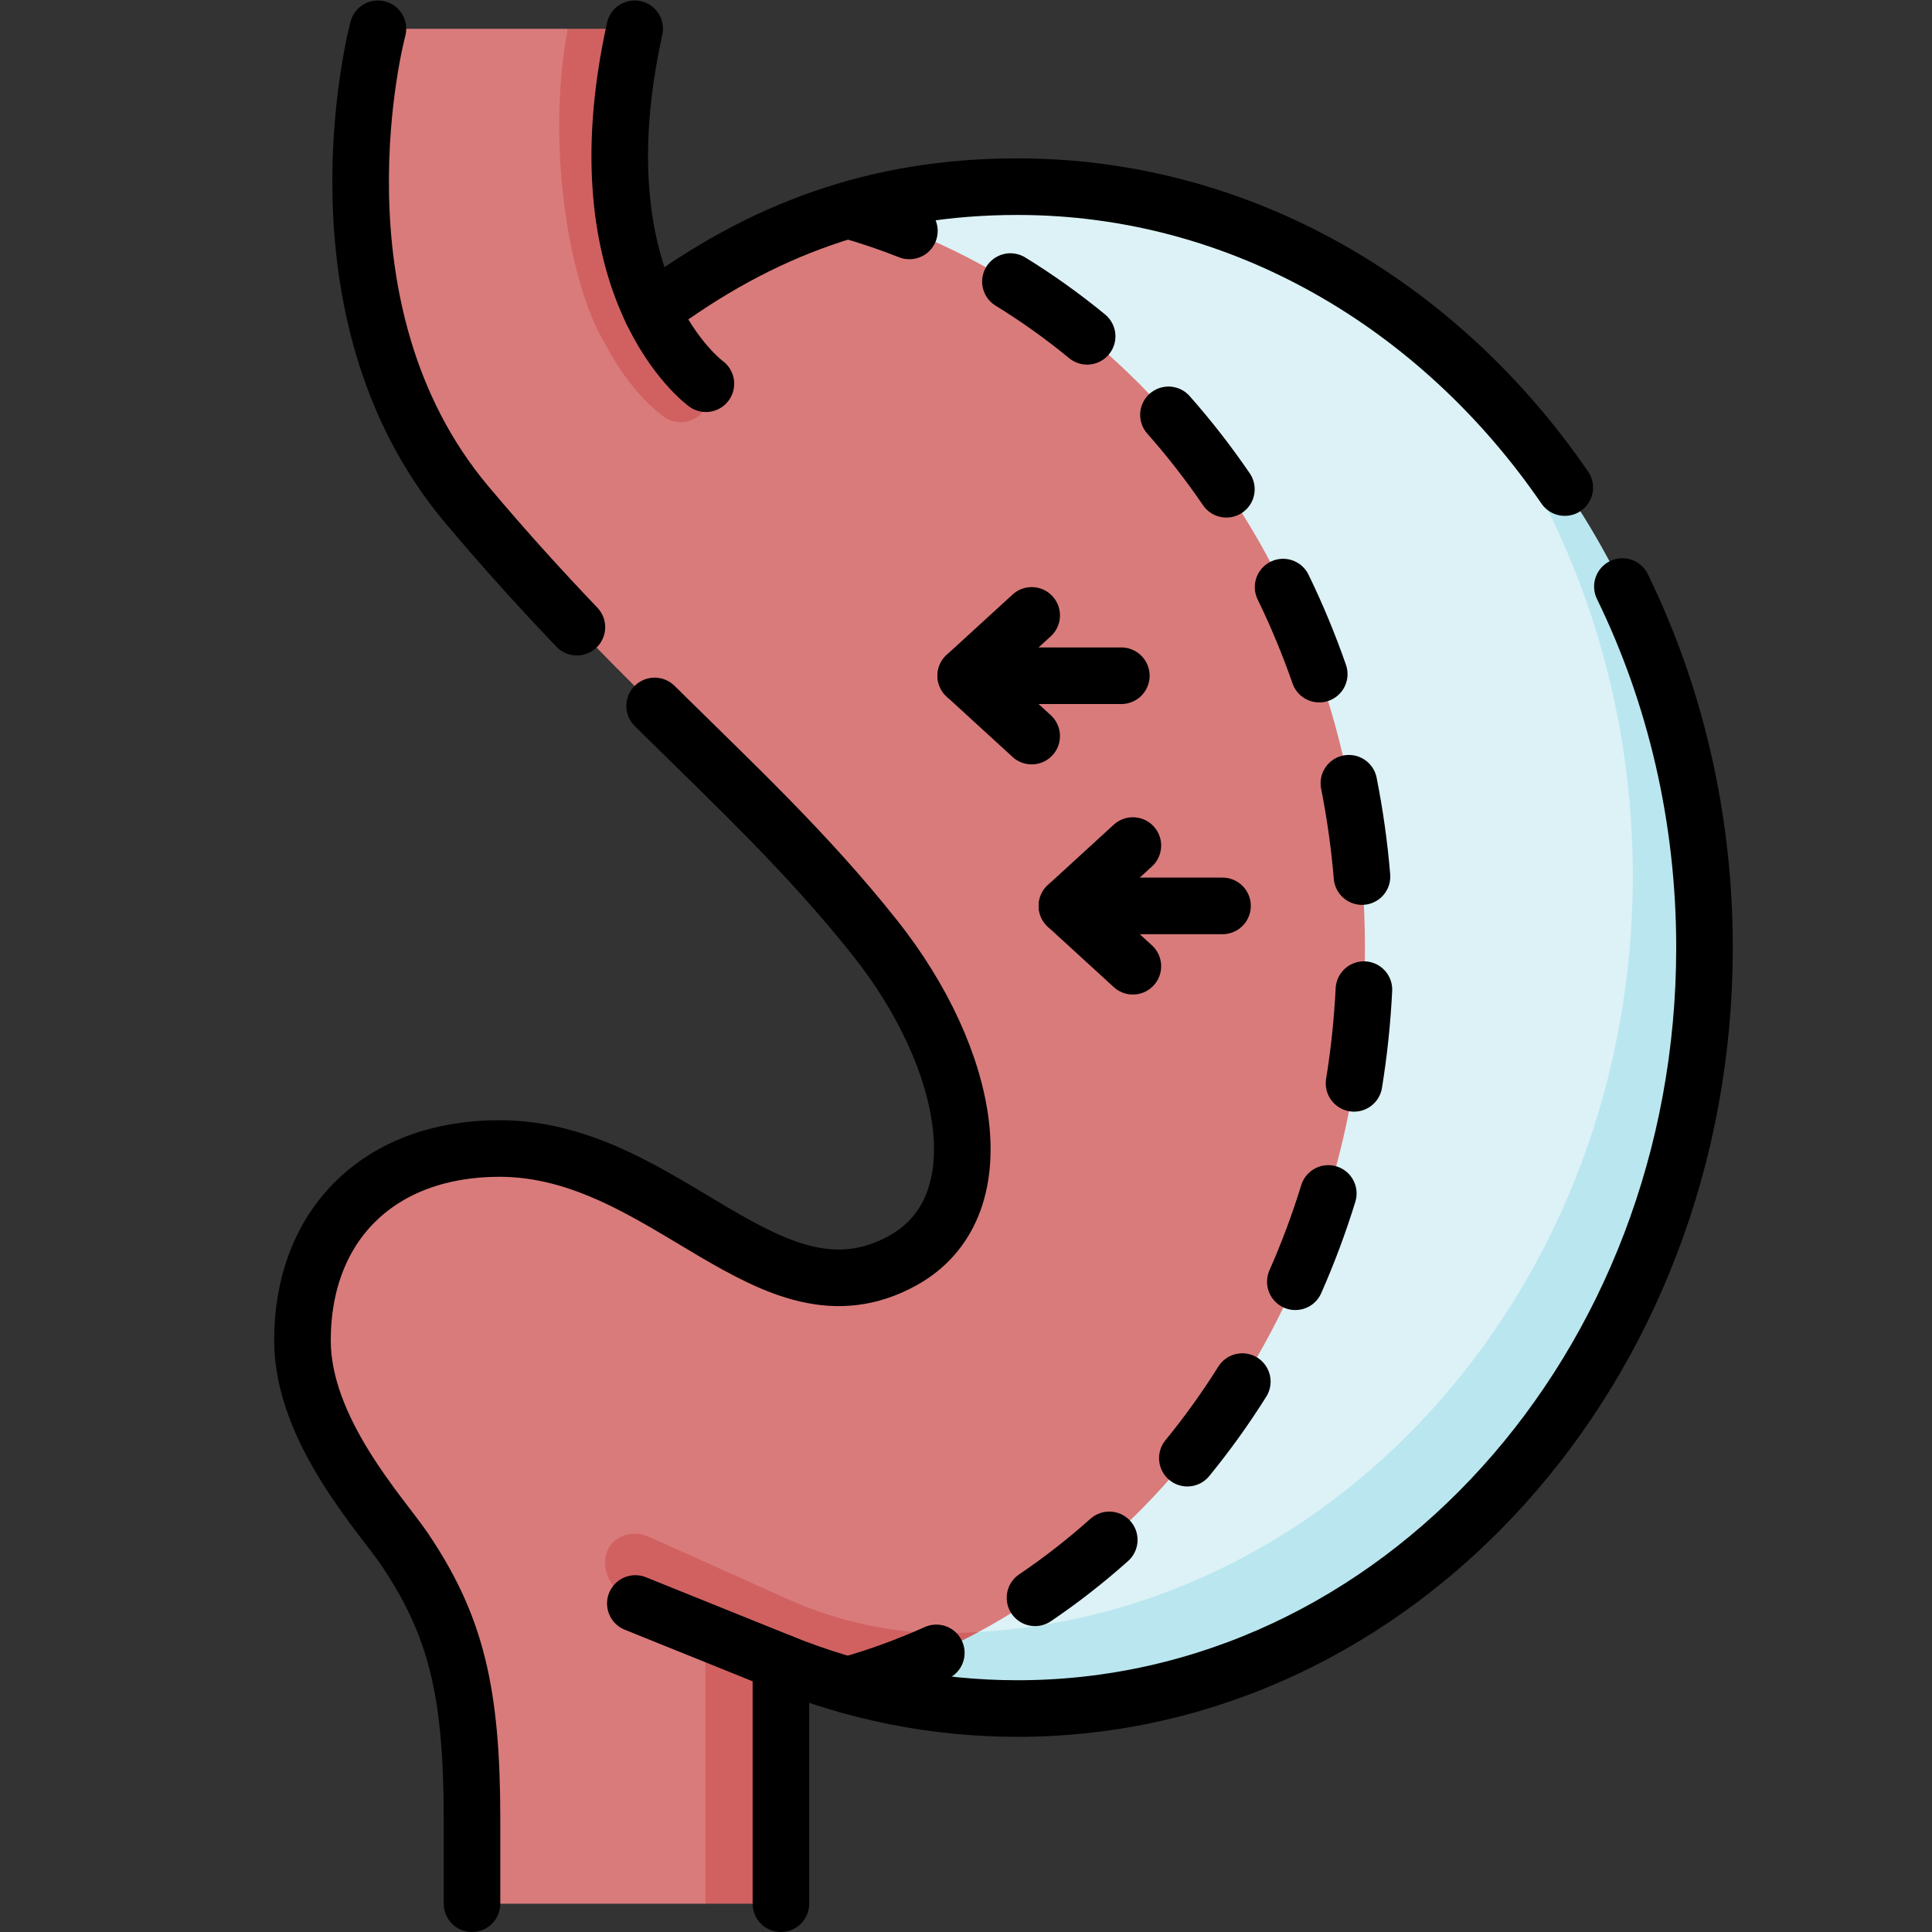 <?xml version="1.0" encoding="UTF-8" standalone="no"?>
<!-- Created with Inkscape (http://www.inkscape.org/) -->

<svg
   version="1.1"
   id="svg4101"
   width="682.667"
   height="682.667"
   viewBox="0 0 682.667 682.667"
   xmlns="http://www.w3.org/2000/svg"
   xmlns:svg="http://www.w3.org/2000/svg">
  <rect x="0" y="0" width="682.667" height="682.667" fill="#333333" stroke="none"/>
  <defs
     id="defs4105">
    <clipPath
       clipPathUnits="userSpaceOnUse"
       id="clipPath4115">
      <path
         d="M 0,512 H 512 V 0 H 0 Z"
         id="path4113" />
    </clipPath>
  </defs>
  <g
     id="g4107"
     transform="matrix(1.333,0,0,-1.333,0,682.667)">
    <g
       id="g4109">
      <g
         id="g4111"
         clip-path="url(#clipPath4115)">
        <g
           id="g4117"
           transform="translate(271.824,69.823)">
          <path
             d="m 0,0 c 22.588,5.294 120.235,111.364 120.235,191.118 0,94.182 -70.117,180.059 -167.323,195.48 -18.501,-5.452 -35.483,-14.428 -52.004,-26.731 0,0 -11.673,18.133 -22.25,74.81 h -50.304 c 0,0 -20,-74.323 23.529,-126.088 43.53,-51.765 77.421,-76.116 108.236,-114.912 25.438,-32.027 32.794,-71.531 7.294,-85.559 -35.272,-19.402 -62.532,29.749 -106.863,29.749 -31.456,0 -52.196,-19.82 -52.196,-50.926 0,-23.762 20.973,-46.295 26.927,-55.087 13.842,-20.442 18.014,-38.083 18.014,-71.886 v -22.291 h 61.88 l 12.472,73.97 C -54.117,-2 -22.588,-5.294 0,0"
             style="fill:#d97b7b;fill-opacity:1;fill-rule:nonzero;stroke:none"
             id="path4119" />
        </g>
        <g
           id="g4121"
           transform="translate(184.682,412.535)">
          <path
             d="m 0,0 c -1.071,1.105 -6.711,6.392 -11.951,17.155 -7.144,14.679 -12.479,38.721 -4.49,74.81 h -17.76 c -5.727,-30.565 0.21,-67.467 9.826,-83.345 6.954,-13.449 15.016,-19.019 15.732,-19.536 1.333,-0.962 2.879,-1.426 4.412,-1.426 2.329,0 4.625,1.072 6.087,3.099 C 4.28,-5.885 2.882,-2.976 0,0"
             style="fill:#d16161;fill-opacity:1;fill-rule:nonzero;stroke:none"
             id="path4123" />
        </g>
        <g
           id="g4125"
           transform="translate(259.369,79.517)">
          <path
             d="m 0,0 c -3.201,-0.183 -6.423,-0.279 -9.664,-0.279 -14.538,0 -29.246,3.538 -42.81,9.86 l -34.453,15.472 c -4.03,2.078 -9.153,0.863 -11.145,-2.89 -2.297,-4.327 -0.37,-11.032 7.115,-14.596 L -72.37,0.07 v -72.087 h 20.002 v 64.021 c 5.778,-2.348 11.696,-4.372 17.731,-6.071 l 37.033,2.609 z"
             style="fill:#d16161;fill-opacity:1;fill-rule:nonzero;stroke:none"
             id="path4127" />
        </g>
        <g
           id="g4129"
           transform="translate(361.815,260.941)">
          <path
             d="m 0,0 c 0,-79.754 -41.795,-148.69 -102.447,-181.425 93.632,-20.281 182.926,92.851 182.926,200.66 0,54.187 -25.059,103.059 -60.64,139.866 -30.884,26.694 -69.736,42.605 -111.947,42.605 -16.164,0 -31.001,-2.109 -44.972,-6.227 C -58.284,173.276 0,94.182 0,0"
             style="fill:#dcf2f6;fill-opacity:1;fill-rule:nonzero;stroke:none"
             id="path4131" />
        </g>
        <g
           id="g4133"
           transform="translate(381.654,420.042)">
          <path
             d="m 0,0 c 31.635,-36.483 51.168,-85.912 51.168,-140.099 0,-107.809 -77.304,-194.923 -173.454,-200.426 -10.974,-5.923 -22.563,-10.666 -34.637,-14.068 14.386,-4.051 29.451,-6.214 44.976,-6.214 100.58,0 182.117,90.307 182.117,201.706 C 70.17,-94.453 42.706,-36.914 0,0"
             style="fill:#bae6ef;fill-opacity:1;fill-rule:nonzero;stroke:none"
             id="path4135" />
        </g>
        <g
           id="g4137"
           transform="translate(187.118,410.412)">
          <path
             d="M 0,0 C 0,0 -34.235,24.705 -18.877,94.088"
             style="fill:none;stroke:#000000;stroke-width:15;stroke-linecap:round;stroke-linejoin:round;stroke-miterlimit:10;stroke-dasharray:none;stroke-opacity:1"
             id="path4139" />
        </g>
        <g
           id="g4141"
           transform="translate(414.786,382.886)">
          <path
             d="m 0,0 c -33.262,48.468 -85.871,79.762 -145.079,79.762 -37.568,0 -67.978,-11.365 -96.975,-32.957"
             style="fill:none;stroke:#000000;stroke-width:15;stroke-linecap:round;stroke-linejoin:round;stroke-miterlimit:10;stroke-dasharray:none;stroke-opacity:1"
             id="path4143" />
        </g>
        <g
           id="g4145"
           transform="translate(207.001,7.5)">
          <path
             d="m 0,0 v 64.021 c 19.55,-7.944 40.669,-12.286 62.706,-12.286 100.581,0 182.118,90.307 182.118,201.706 0,34.635 -7.882,67.231 -21.767,95.707"
             style="fill:none;stroke:#000000;stroke-width:15;stroke-linecap:round;stroke-linejoin:round;stroke-miterlimit:10;stroke-dasharray:none;stroke-opacity:1"
             id="path4147" />
        </g>
        <g
           id="g4149"
           transform="translate(224.727,65.448)">
          <path
             d="M 0,0 C 7.96,2.242 15.855,5.115 23.467,8.539"
             style="fill:none;stroke:#000000;stroke-width:15;stroke-linecap:round;stroke-linejoin:round;stroke-miterlimit:10;stroke-dasharray:none;stroke-opacity:1"
             id="path4151" />
        </g>
        <g
           id="g4153"
           transform="translate(274.353,88.586)">
          <path
             d="M 0,0 C 6.831,4.611 13.455,9.777 19.687,15.353"
             style="fill:none;stroke:#000000;stroke-width:15;stroke-linecap:round;stroke-linejoin:round;stroke-miterlimit:10;stroke-dasharray:none;stroke-opacity:1"
             id="path4155" />
        </g>
        <g
           id="g4157"
           transform="translate(314.737,125.603)">
          <path
             d="M 0,0 C 5.229,6.396 10.131,13.224 14.57,20.293"
             style="fill:none;stroke:#000000;stroke-width:15;stroke-linecap:round;stroke-linejoin:round;stroke-miterlimit:10;stroke-dasharray:none;stroke-opacity:1"
             id="path4159" />
        </g>
        <g
           id="g4161"
           transform="translate(343.363,172.367)">
          <path
             d="M 0,0 C 3.345,7.566 6.285,15.441 8.738,23.405"
             style="fill:none;stroke:#000000;stroke-width:15;stroke-linecap:round;stroke-linejoin:round;stroke-miterlimit:10;stroke-dasharray:none;stroke-opacity:1"
             id="path4163" />
        </g>
        <g
           id="g4165"
           transform="translate(358.925,224.956)">
          <path
             d="M 0,0 C 1.327,8.16 2.208,16.52 2.617,24.845"
             style="fill:none;stroke:#000000;stroke-width:15;stroke-linecap:round;stroke-linejoin:round;stroke-miterlimit:10;stroke-dasharray:none;stroke-opacity:1"
             id="path4167" />
        </g>
        <g
           id="g4169"
           transform="translate(361.033,279.772)">
          <path
             d="M 0,0 C -0.694,8.302 -1.863,16.626 -3.477,24.739"
             style="fill:none;stroke:#000000;stroke-width:15;stroke-linecap:round;stroke-linejoin:round;stroke-miterlimit:10;stroke-dasharray:none;stroke-opacity:1"
             id="path4171" />
        </g>
        <g
           id="g4173"
           transform="translate(349.7,333.435)">
          <path
             d="M 0,0 C -2.74,7.875 -5.963,15.638 -9.582,23.072"
             style="fill:none;stroke:#000000;stroke-width:15;stroke-linecap:round;stroke-linejoin:round;stroke-miterlimit:10;stroke-dasharray:none;stroke-opacity:1"
             id="path4175" />
        </g>
        <g
           id="g4177"
           transform="translate(325.085,382.435)">
          <path
             d="M 0,0 C -4.711,6.905 -9.876,13.542 -15.353,19.727"
             style="fill:none;stroke:#000000;stroke-width:15;stroke-linecap:round;stroke-linejoin:round;stroke-miterlimit:10;stroke-dasharray:none;stroke-opacity:1"
             id="path4179" />
        </g>
        <g
           id="g4181"
           transform="translate(288.173,422.978)">
          <path
             d="M 0,0 C -6.463,5.316 -13.304,10.199 -20.333,14.514"
             style="fill:none;stroke:#000000;stroke-width:15;stroke-linecap:round;stroke-linejoin:round;stroke-miterlimit:10;stroke-dasharray:none;stroke-opacity:1"
             id="path4183" />
        </g>
        <g
           id="g4185"
           transform="translate(241.059,450.911)">
          <path
             d="M 0,0 C -5.135,2.035 -10.417,3.833 -15.697,5.343"
             style="fill:none;stroke:#000000;stroke-width:15;stroke-linecap:round;stroke-linejoin:round;stroke-miterlimit:10;stroke-dasharray:none;stroke-opacity:1"
             id="path4187" />
        </g>
        <g
           id="g4189"
           transform="translate(273.474,317.009)">
          <path
             d="M 0,0 -17.474,15.996 0,31.991"
             style="fill:none;stroke:#000000;stroke-width:15;stroke-linecap:round;stroke-linejoin:round;stroke-miterlimit:10;stroke-dasharray:none;stroke-opacity:1"
             id="path4191" />
        </g>
        <g
           id="g4193"
           transform="translate(256,333.005)">
          <path
             d="M 0,0 H 41.235"
             style="fill:none;stroke:#000000;stroke-width:15;stroke-linecap:round;stroke-linejoin:round;stroke-miterlimit:10;stroke-dasharray:none;stroke-opacity:1"
             id="path4195" />
        </g>
        <g
           id="g4197"
           transform="translate(300.297,256)">
          <path
             d="M 0,0 -17.474,15.995 0,31.991"
             style="fill:none;stroke:#000000;stroke-width:15;stroke-linecap:round;stroke-linejoin:round;stroke-miterlimit:10;stroke-dasharray:none;stroke-opacity:1"
             id="path4199" />
        </g>
        <g
           id="g4201"
           transform="translate(282.824,271.995)">
          <path
             d="M 0,0 H 41.235"
             style="fill:none;stroke:#000000;stroke-width:15;stroke-linecap:round;stroke-linejoin:round;stroke-miterlimit:10;stroke-dasharray:none;stroke-opacity:1"
             id="path4203" />
        </g>
        <g
           id="g4205"
           transform="translate(207.001,71.52)">
          <path
             d="M 0,0 -38.589,15.563"
             style="fill:none;stroke:#000000;stroke-width:15;stroke-linecap:round;stroke-linejoin:round;stroke-miterlimit:10;stroke-dasharray:none;stroke-opacity:1"
             id="path4207" />
        </g>
        <g
           id="g4209"
           transform="translate(173.529,325)">
          <path
             d="m 0,0 c 21.39,-21.129 40.426,-38.854 58.414,-61.5 25.438,-32.026 32.794,-71.531 7.294,-85.559 -35.272,-19.402 -62.532,29.749 -106.863,29.749 -31.456,0 -52.197,-19.82 -52.197,-50.925 0,-23.763 20.974,-46.296 26.928,-55.088 13.842,-20.442 18.014,-38.082 18.014,-71.886 V -317.5"
             style="fill:none;stroke:#000000;stroke-width:15;stroke-linecap:round;stroke-linejoin:round;stroke-miterlimit:10;stroke-dasharray:none;stroke-opacity:1"
             id="path4211" />
        </g>
        <g
           id="g4213"
           transform="translate(100.177,504.5)">
          <path
             d="m 0,0 c 0,0 -20,-74.323 23.53,-126.088 10.243,-12.182 19.952,-22.845 29.214,-32.535"
             style="fill:none;stroke:#000000;stroke-width:15;stroke-linecap:round;stroke-linejoin:round;stroke-miterlimit:10;stroke-dasharray:none;stroke-opacity:1"
             id="path4215" />
        </g>
      </g>
    </g>
  </g>
</svg>
